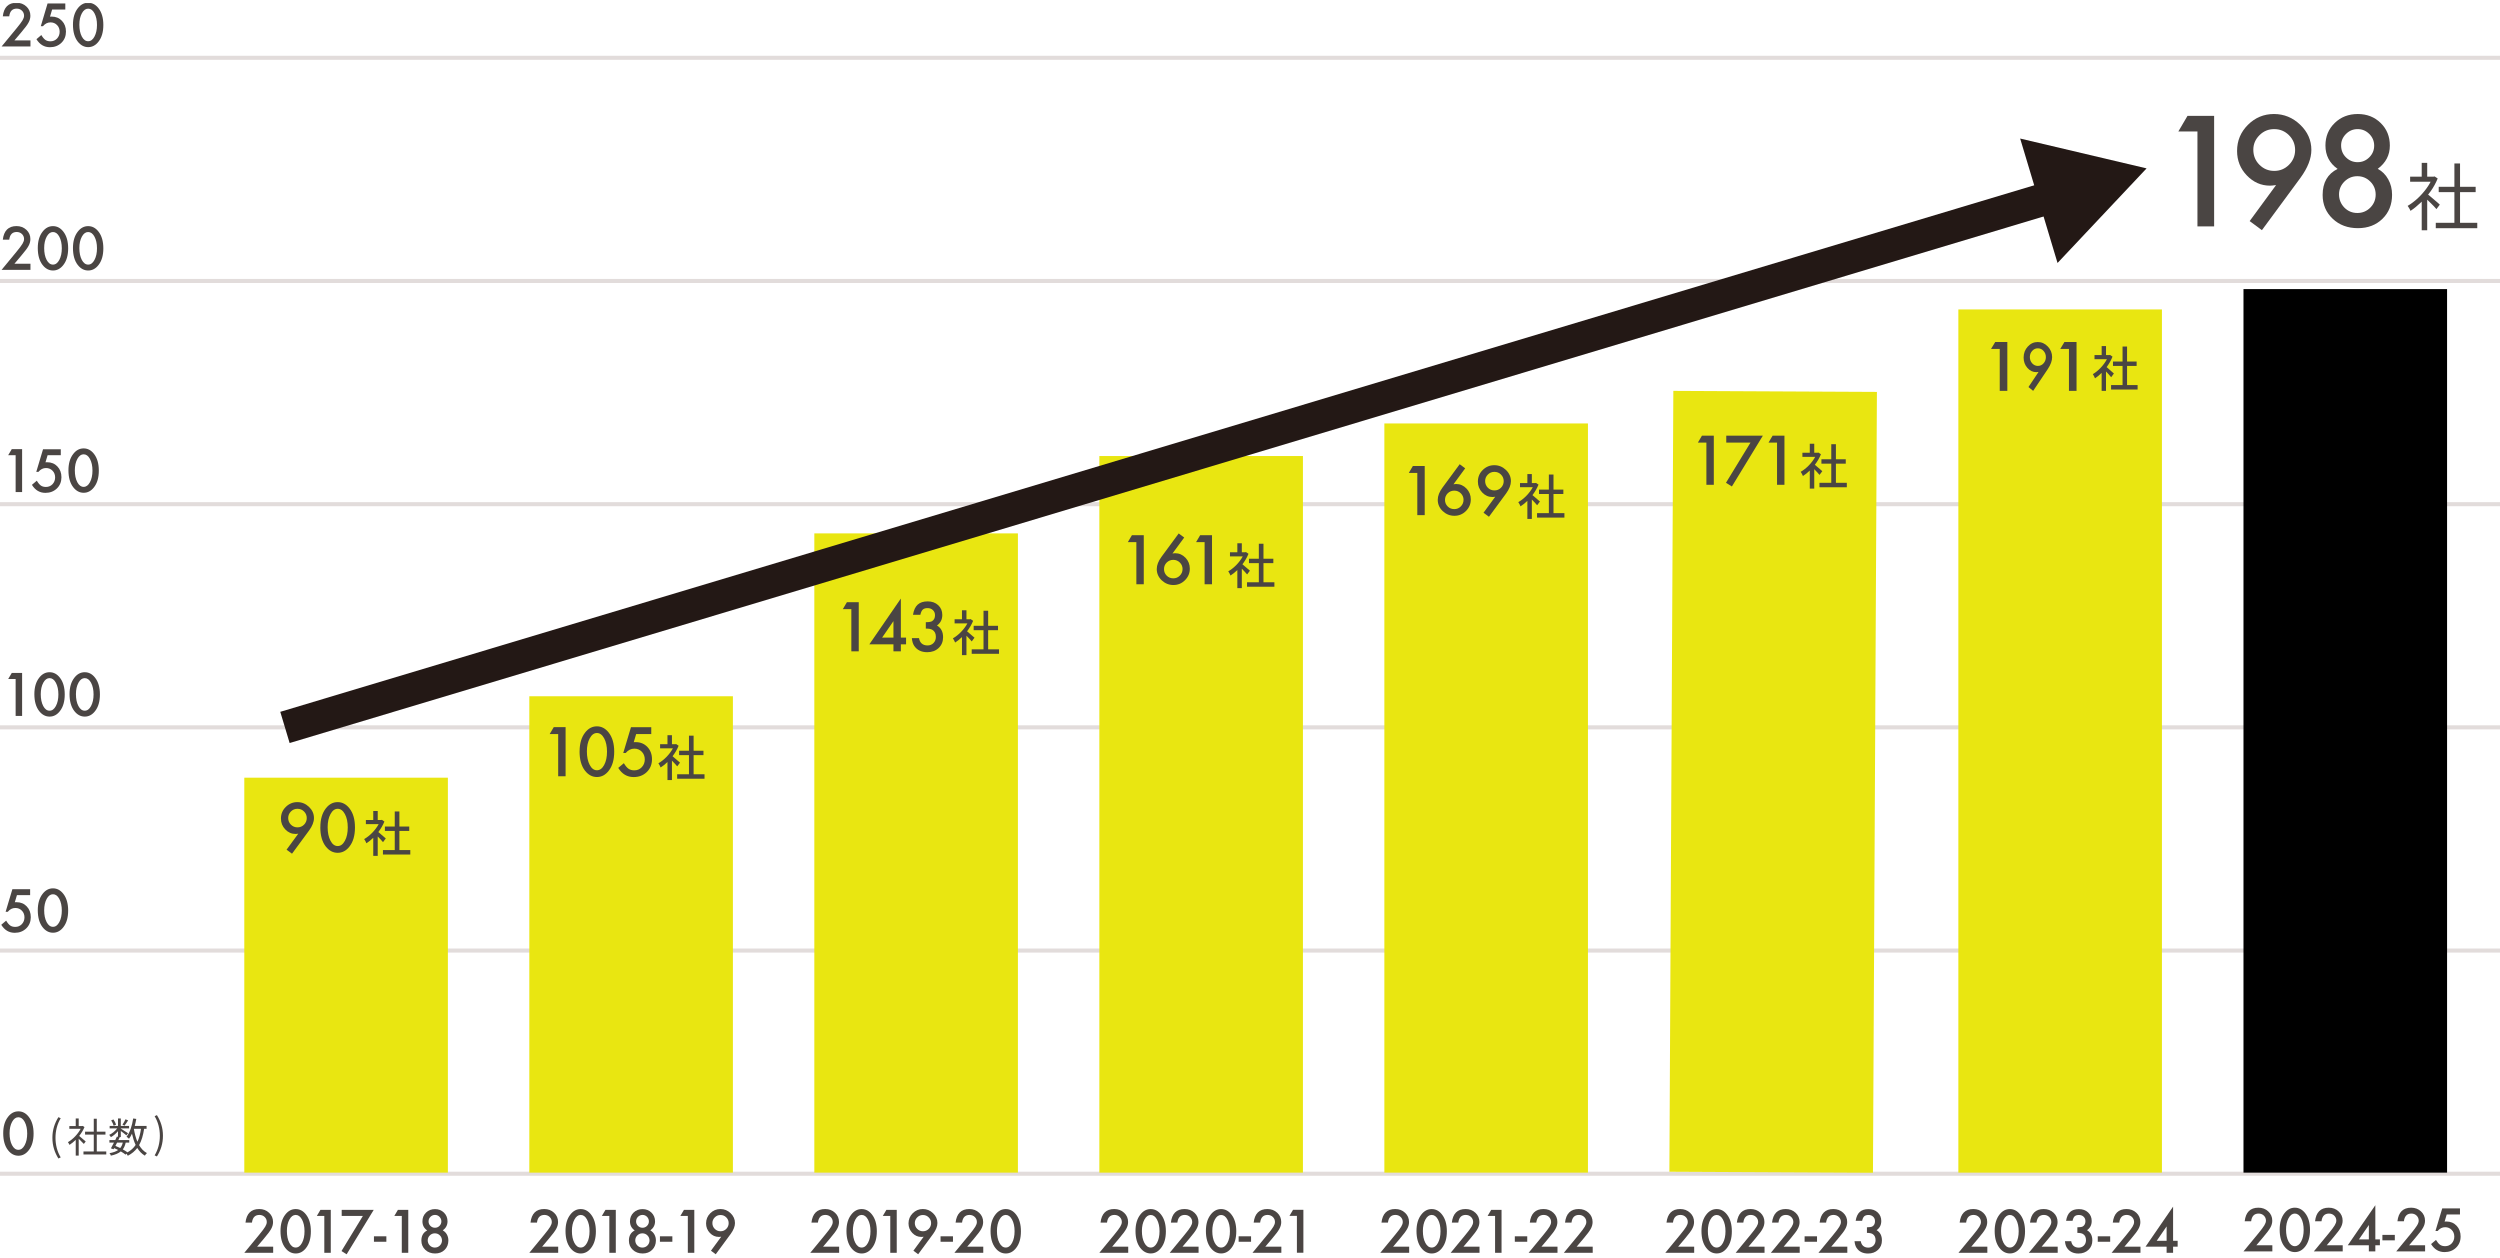<svg width="614" height="309" viewBox="0 0 614 309" fill="none" xmlns="http://www.w3.org/2000/svg">
<g clip-path="url(#clip0_4941_1136)">
<path d="M614 123.327H0V124.327H614V123.327Z" fill="#E2DCDB"/>
<path d="M614 68.507H0V69.507H614V68.507Z" fill="#E2DCDB"/>
<path d="M614 13.696H0V14.696H614V13.696Z" fill="#E2DCDB"/>
<path d="M614 178.137H0V179.137H614V178.137Z" fill="#E2DCDB"/>
<path d="M614 232.957H0V233.957H614V232.957Z" fill="#E2DCDB"/>
<path d="M614 287.767H0V288.767H614V287.767Z" fill="#E2DCDB"/>
<path d="M3.55 9.917H7.48V11.417H0.39L4.05 6.977C4.41 6.537 4.71 6.147 4.96 5.827C5.2 5.507 5.39 5.237 5.52 5.017C5.78 4.587 5.91 4.207 5.91 3.857C5.91 3.367 5.74 2.957 5.39 2.617C5.04 2.287 4.62 2.117 4.1 2.117C3.03 2.117 2.42 2.747 2.27 4.007H0.69C0.94 1.787 2.06 0.677 4.06 0.677C5.02 0.677 5.83 0.987 6.48 1.597C7.14 2.207 7.46 2.967 7.46 3.867C7.46 4.437 7.31 5.007 7 5.557C6.85 5.847 6.62 6.187 6.32 6.577C6.02 6.967 5.64 7.437 5.19 7.977L3.55 9.917Z" fill="#4A4543"/>
<path d="M16.05 2.346H12.8L12.28 4.096C12.36 4.096 12.43 4.076 12.5 4.076C12.57 4.076 12.64 4.076 12.69 4.076C13.72 4.076 14.56 4.426 15.21 5.116C15.87 5.806 16.2 6.686 16.2 7.766C16.2 8.846 15.83 9.796 15.08 10.516C14.33 11.236 13.39 11.596 12.26 11.596C10.86 11.596 9.76 10.936 8.95 9.626L10.15 8.606C10.48 9.176 10.82 9.566 11.15 9.806C11.49 10.036 11.9 10.146 12.39 10.146C13.03 10.146 13.56 9.926 14 9.476C14.43 9.016 14.65 8.456 14.65 7.806C14.65 7.156 14.44 6.576 14.01 6.156C13.58 5.716 13.05 5.496 12.4 5.496C11.69 5.496 11.07 5.806 10.55 6.436H10.02L11.68 0.856H16.04V2.346H16.05Z" fill="#4A4543"/>
<path d="M17.92 6.067C17.92 4.387 18.31 3.047 19.1 2.037C19.8 1.127 20.65 0.677 21.65 0.677C22.65 0.677 23.5 1.127 24.2 2.037C24.98 3.037 25.38 4.407 25.38 6.127C25.38 7.847 24.99 9.207 24.2 10.217C23.5 11.127 22.65 11.577 21.66 11.577C20.67 11.577 19.81 11.127 19.1 10.217C18.32 9.217 17.92 7.827 17.92 6.057V6.067ZM19.49 6.067C19.49 7.237 19.69 8.207 20.1 8.987C20.51 9.747 21.02 10.127 21.65 10.127C22.28 10.127 22.79 9.747 23.2 8.987C23.61 8.227 23.82 7.277 23.82 6.127C23.82 4.977 23.61 4.017 23.2 3.257C22.79 2.497 22.27 2.127 21.65 2.127C21.03 2.127 20.52 2.507 20.11 3.257C19.7 4.007 19.49 4.947 19.49 6.077V6.067Z" fill="#4A4543"/>
<path d="M3.55 64.776H7.48V66.276H0.39L4.05 61.836C4.41 61.396 4.71 61.006 4.96 60.686C5.2 60.366 5.39 60.096 5.52 59.876C5.78 59.446 5.91 59.066 5.91 58.716C5.91 58.226 5.74 57.816 5.39 57.476C5.04 57.146 4.62 56.976 4.1 56.976C3.03 56.976 2.42 57.606 2.27 58.866H0.69C0.95 56.646 2.07 55.526 4.06 55.526C5.02 55.526 5.83 55.836 6.48 56.446C7.14 57.056 7.46 57.816 7.46 58.716C7.46 59.286 7.31 59.856 7 60.406C6.85 60.696 6.62 61.036 6.32 61.426C6.02 61.816 5.64 62.286 5.19 62.826L3.55 64.766V64.776Z" fill="#4A4543"/>
<path d="M9.28 60.926C9.28 59.246 9.67 57.906 10.46 56.896C11.16 55.986 12.01 55.536 13.01 55.536C14.01 55.536 14.86 55.986 15.56 56.896C16.34 57.896 16.74 59.266 16.74 60.986C16.74 62.706 16.35 64.066 15.56 65.076C14.86 65.986 14.01 66.436 13.02 66.436C12.03 66.436 11.17 65.986 10.46 65.076C9.68 64.076 9.28 62.686 9.28 60.916V60.926ZM10.85 60.926C10.85 62.096 11.05 63.066 11.46 63.846C11.87 64.606 12.38 64.986 13.01 64.986C13.64 64.986 14.15 64.606 14.56 63.846C14.97 63.086 15.18 62.136 15.18 60.986C15.18 59.836 14.97 58.876 14.56 58.116C14.15 57.356 13.63 56.986 13.01 56.986C12.39 56.986 11.88 57.366 11.47 58.116C11.06 58.866 10.85 59.806 10.85 60.936V60.926Z" fill="#4A4543"/>
<path d="M17.92 60.926C17.92 59.246 18.31 57.906 19.1 56.896C19.8 55.986 20.65 55.536 21.65 55.536C22.65 55.536 23.5 55.986 24.2 56.896C24.98 57.896 25.38 59.266 25.38 60.986C25.38 62.706 24.99 64.066 24.2 65.076C23.5 65.986 22.65 66.436 21.66 66.436C20.67 66.436 19.81 65.986 19.1 65.076C18.32 64.076 17.92 62.686 17.92 60.916V60.926ZM19.49 60.926C19.49 62.096 19.69 63.066 20.1 63.846C20.51 64.606 21.02 64.986 21.65 64.986C22.28 64.986 22.79 64.606 23.2 63.846C23.61 63.086 23.82 62.136 23.82 60.986C23.82 59.836 23.61 58.876 23.2 58.116C22.79 57.356 22.27 56.986 21.65 56.986C21.03 56.986 20.52 57.366 20.11 58.116C19.7 58.866 19.49 59.806 19.49 60.936V60.926Z" fill="#4A4543"/>
<path d="M3.84 111.796H2.01L2.89 110.306H5.43V120.856H3.84V111.796Z" fill="#4A4543"/>
<path d="M14.94 111.797H11.69L11.17 113.547C11.25 113.547 11.32 113.527 11.39 113.527C11.46 113.527 11.53 113.527 11.58 113.527C12.61 113.527 13.45 113.877 14.1 114.567C14.76 115.257 15.09 116.137 15.09 117.217C15.09 118.297 14.72 119.247 13.97 119.967C13.22 120.687 12.28 121.047 11.15 121.047C9.75 121.047 8.65 120.387 7.84 119.077L9.04 118.057C9.37 118.627 9.71 119.017 10.04 119.257C10.38 119.487 10.79 119.597 11.28 119.597C11.92 119.597 12.45 119.377 12.89 118.927C13.32 118.467 13.54 117.907 13.54 117.257C13.54 116.607 13.33 116.027 12.9 115.607C12.47 115.167 11.94 114.947 11.29 114.947C10.58 114.947 9.96 115.257 9.44 115.887H8.91L10.57 110.337H14.93V111.827L14.94 111.797Z" fill="#4A4543"/>
<path d="M16.81 115.517C16.81 113.837 17.2 112.497 17.99 111.487C18.69 110.577 19.54 110.127 20.54 110.127C21.54 110.127 22.39 110.577 23.09 111.487C23.87 112.487 24.27 113.857 24.27 115.577C24.27 117.297 23.88 118.657 23.09 119.667C22.39 120.577 21.54 121.027 20.55 121.027C19.56 121.027 18.7 120.577 17.99 119.667C17.21 118.667 16.81 117.277 16.81 115.507V115.517ZM18.38 115.517C18.38 116.687 18.58 117.657 18.99 118.437C19.4 119.197 19.91 119.577 20.54 119.577C21.17 119.577 21.68 119.197 22.09 118.437C22.5 117.677 22.71 116.727 22.71 115.577C22.71 114.427 22.5 113.467 22.09 112.707C21.68 111.947 21.16 111.577 20.54 111.577C19.92 111.577 19.41 111.957 19 112.707C18.59 113.457 18.38 114.397 18.38 115.527V115.517Z" fill="#4A4543"/>
<path d="M3.84 166.766H2.01L2.89 165.276H5.43V175.826H3.84V166.766Z" fill="#4A4543"/>
<path d="M8.44 170.487C8.44 168.807 8.83 167.467 9.62 166.457C10.32 165.547 11.17 165.097 12.17 165.097C13.17 165.097 14.02 165.547 14.72 166.457C15.5 167.457 15.9 168.827 15.9 170.547C15.9 172.267 15.51 173.627 14.72 174.637C14.02 175.547 13.17 175.997 12.18 175.997C11.19 175.997 10.33 175.547 9.62 174.637C8.84 173.637 8.44 172.247 8.44 170.477V170.487ZM10.01 170.487C10.01 171.657 10.21 172.627 10.62 173.407C11.03 174.167 11.54 174.547 12.17 174.547C12.8 174.547 13.31 174.167 13.72 173.407C14.13 172.647 14.34 171.697 14.34 170.547C14.34 169.397 14.13 168.437 13.72 167.677C13.31 166.917 12.79 166.547 12.17 166.547C11.55 166.547 11.04 166.927 10.63 167.677C10.22 168.427 10.01 169.367 10.01 170.497V170.487Z" fill="#4A4543"/>
<path d="M17.08 170.487C17.08 168.807 17.47 167.467 18.26 166.457C18.96 165.547 19.81 165.097 20.81 165.097C21.81 165.097 22.66 165.547 23.36 166.457C24.14 167.457 24.54 168.827 24.54 170.547C24.54 172.267 24.15 173.627 23.36 174.637C22.66 175.547 21.81 175.997 20.82 175.997C19.83 175.997 18.97 175.547 18.26 174.637C17.48 173.637 17.08 172.247 17.08 170.477V170.487ZM18.65 170.487C18.65 171.657 18.85 172.627 19.26 173.407C19.67 174.167 20.18 174.547 20.81 174.547C21.44 174.547 21.95 174.167 22.36 173.407C22.77 172.647 22.98 171.697 22.98 170.547C22.98 169.397 22.77 168.437 22.36 167.677C21.95 166.917 21.43 166.547 20.81 166.547C20.19 166.547 19.68 166.927 19.27 167.677C18.86 168.427 18.65 169.367 18.65 170.497V170.487Z" fill="#4A4543"/>
<path d="M7.41 219.847H4.16L3.64 221.597C3.72 221.597 3.79 221.577 3.86 221.577C3.93 221.577 4 221.577 4.05 221.577C5.08 221.577 5.92 221.927 6.57 222.617C7.23 223.307 7.56 224.187 7.56 225.267C7.56 226.347 7.19 227.297 6.44 228.017C5.69 228.737 4.75 229.097 3.62 229.097C2.22 229.097 1.12 228.437 0.31 227.127L1.51 226.107C1.84 226.677 2.18 227.067 2.51 227.307C2.85 227.537 3.26 227.647 3.75 227.647C4.39 227.647 4.92 227.427 5.36 226.977C5.79 226.517 6.01 225.957 6.01 225.307C6.01 224.657 5.8 224.077 5.37 223.657C4.94 223.217 4.41 222.997 3.76 222.997C3.05 222.997 2.43 223.307 1.91 223.937H1.38L3.04 218.387H7.4V219.877L7.41 219.847Z" fill="#4A4543"/>
<path d="M9.28 223.567C9.28 221.887 9.67 220.547 10.46 219.537C11.16 218.627 12.01 218.177 13.01 218.177C14.01 218.177 14.86 218.627 15.56 219.537C16.34 220.537 16.74 221.907 16.74 223.627C16.74 225.347 16.35 226.707 15.56 227.717C14.86 228.627 14.01 229.077 13.02 229.077C12.03 229.077 11.17 228.627 10.46 227.717C9.68 226.717 9.28 225.327 9.28 223.557V223.567ZM10.85 223.567C10.85 224.737 11.05 225.707 11.46 226.487C11.87 227.247 12.38 227.627 13.01 227.627C13.64 227.627 14.15 227.247 14.56 226.487C14.97 225.727 15.18 224.777 15.18 223.627C15.18 222.477 14.97 221.517 14.56 220.757C14.15 219.997 13.63 219.627 13.01 219.627C12.39 219.627 11.88 220.007 11.47 220.757C11.06 221.507 10.85 222.447 10.85 223.577V223.567Z" fill="#4A4543"/>
<path d="M63.16 306.187H67.09V307.687H60L63.66 303.247C64.02 302.807 64.32 302.427 64.57 302.097C64.81 301.777 65 301.506 65.13 301.286C65.39 300.856 65.52 300.477 65.52 300.127C65.52 299.637 65.35 299.227 65 298.887C64.65 298.557 64.22 298.387 63.71 298.387C62.64 298.387 62.03 299.017 61.88 300.277H60.29C60.54 298.057 61.67 296.937 63.66 296.937C64.62 296.937 65.43 297.237 66.08 297.857C66.74 298.467 67.06 299.227 67.06 300.127C67.06 300.697 66.91 301.267 66.6 301.817C66.44 302.107 66.22 302.447 65.92 302.837C65.62 303.227 65.24 303.697 64.79 304.237L63.15 306.177L63.16 306.187Z" fill="#4A4543"/>
<path d="M68.89 302.337C68.89 300.657 69.28 299.317 70.07 298.307C70.77 297.397 71.62 296.947 72.62 296.947C73.62 296.947 74.47 297.397 75.17 298.307C75.95 299.307 76.35 300.677 76.35 302.407C76.35 304.137 75.96 305.487 75.17 306.497C74.47 307.407 73.62 307.857 72.63 307.857C71.64 307.857 70.78 307.407 70.07 306.497C69.29 305.497 68.89 304.107 68.89 302.337ZM70.46 302.337C70.46 303.507 70.66 304.477 71.07 305.257C71.48 306.017 71.99 306.397 72.62 306.397C73.25 306.397 73.76 306.017 74.17 305.257C74.58 304.497 74.79 303.547 74.79 302.387C74.79 301.227 74.58 300.277 74.17 299.517C73.76 298.757 73.24 298.387 72.62 298.387C72 298.387 71.49 298.767 71.08 299.517C70.67 300.267 70.46 301.207 70.46 302.337Z" fill="#4A4543"/>
<path d="M79.65 298.626H77.82L78.7 297.136H81.24V307.686H79.65V298.626Z" fill="#4A4543"/>
<path d="M89.13 298.626H83.92V297.136H91.79L85.13 308.056L83.87 307.256L89.13 298.626Z" fill="#4A4543"/>
<path d="M91.84 303.636H94.89V304.976H91.84V303.636Z" fill="#4A4543"/>
<path d="M98.68 298.626H96.85L97.73 297.136H100.27V307.686H98.68V298.626Z" fill="#4A4543"/>
<path d="M104.91 302.196C104.13 301.646 103.75 300.906 103.75 299.966C103.75 299.106 104.04 298.396 104.63 297.816C105.22 297.246 105.96 296.956 106.84 296.956C107.72 296.956 108.44 297.246 109.03 297.816C109.61 298.386 109.91 299.106 109.91 299.966C109.91 300.876 109.52 301.616 108.75 302.186C109.17 302.416 109.51 302.746 109.75 303.186C110 303.626 110.12 304.116 110.12 304.666C110.12 305.596 109.81 306.366 109.2 306.966C108.59 307.566 107.81 307.856 106.86 307.856C105.91 307.856 105.08 307.556 104.45 306.956C103.81 306.356 103.49 305.596 103.49 304.686C103.49 303.506 103.97 302.676 104.92 302.196H104.91ZM105.05 304.626C105.05 305.116 105.22 305.536 105.56 305.886C105.9 306.236 106.32 306.406 106.8 306.406C107.28 306.406 107.7 306.236 108.04 305.896C108.38 305.546 108.55 305.136 108.55 304.656C108.55 304.176 108.38 303.756 108.04 303.416C107.7 303.076 107.29 302.906 106.8 302.906C106.31 302.906 105.91 303.076 105.56 303.416C105.22 303.756 105.05 304.166 105.05 304.636V304.626ZM105.25 299.946C105.25 300.396 105.4 300.776 105.71 301.076C106.02 301.386 106.39 301.536 106.83 301.536C107.27 301.536 107.63 301.386 107.94 301.076C108.25 300.766 108.4 300.396 108.4 299.966C108.4 299.536 108.24 299.166 107.94 298.846C107.63 298.536 107.26 298.386 106.83 298.386C106.4 298.386 106.03 298.546 105.72 298.846C105.41 299.156 105.26 299.526 105.26 299.936L105.25 299.946Z" fill="#4A4543"/>
<path d="M133.16 306.187H137.09V307.687H130L133.66 303.247C134.02 302.807 134.32 302.427 134.57 302.097C134.81 301.777 135 301.506 135.13 301.286C135.39 300.856 135.52 300.477 135.52 300.127C135.52 299.637 135.35 299.227 135 298.887C134.65 298.557 134.22 298.387 133.71 298.387C132.64 298.387 132.03 299.017 131.88 300.277H130.29C130.54 298.057 131.67 296.937 133.66 296.937C134.62 296.937 135.43 297.237 136.08 297.857C136.74 298.467 137.06 299.227 137.06 300.127C137.06 300.697 136.91 301.267 136.6 301.817C136.44 302.107 136.22 302.447 135.92 302.837C135.62 303.227 135.24 303.697 134.79 304.237L133.15 306.177L133.16 306.187Z" fill="#4A4543"/>
<path d="M138.89 302.337C138.89 300.657 139.28 299.317 140.07 298.307C140.77 297.397 141.62 296.947 142.62 296.947C143.62 296.947 144.47 297.397 145.17 298.307C145.95 299.307 146.35 300.677 146.35 302.407C146.35 304.137 145.96 305.487 145.17 306.497C144.47 307.407 143.62 307.857 142.63 307.857C141.64 307.857 140.78 307.407 140.07 306.497C139.29 305.497 138.89 304.107 138.89 302.337ZM140.46 302.337C140.46 303.507 140.66 304.477 141.07 305.257C141.48 306.017 141.99 306.397 142.62 306.397C143.25 306.397 143.76 306.017 144.17 305.257C144.58 304.497 144.79 303.547 144.79 302.387C144.79 301.227 144.58 300.277 144.17 299.517C143.76 298.757 143.24 298.387 142.62 298.387C142 298.387 141.49 298.767 141.08 299.517C140.67 300.267 140.46 301.207 140.46 302.337Z" fill="#4A4543"/>
<path d="M149.65 298.626H147.82L148.7 297.136H151.24V307.686H149.65V298.626Z" fill="#4A4543"/>
<path d="M155.88 302.196C155.1 301.646 154.72 300.906 154.72 299.966C154.72 299.106 155.01 298.396 155.6 297.816C156.19 297.246 156.93 296.956 157.81 296.956C158.69 296.956 159.41 297.246 160 297.816C160.58 298.386 160.88 299.106 160.88 299.966C160.88 300.876 160.49 301.616 159.72 302.186C160.14 302.416 160.48 302.746 160.72 303.186C160.97 303.626 161.09 304.116 161.09 304.666C161.09 305.596 160.78 306.366 160.17 306.966C159.56 307.566 158.78 307.856 157.83 307.856C156.88 307.856 156.05 307.556 155.42 306.956C154.78 306.356 154.46 305.596 154.46 304.686C154.46 303.506 154.94 302.676 155.89 302.196H155.88ZM156.02 304.626C156.02 305.116 156.19 305.536 156.53 305.886C156.87 306.236 157.29 306.406 157.77 306.406C158.25 306.406 158.67 306.236 159.01 305.896C159.35 305.546 159.52 305.136 159.52 304.656C159.52 304.176 159.35 303.756 159.01 303.416C158.67 303.076 158.26 302.906 157.77 302.906C157.28 302.906 156.88 303.076 156.53 303.416C156.19 303.756 156.02 304.166 156.02 304.636V304.626ZM156.22 299.946C156.22 300.396 156.37 300.776 156.68 301.076C156.99 301.386 157.36 301.536 157.8 301.536C158.24 301.536 158.6 301.386 158.91 301.076C159.22 300.766 159.37 300.396 159.37 299.966C159.37 299.536 159.21 299.166 158.91 298.846C158.6 298.536 158.23 298.386 157.8 298.386C157.37 298.386 157 298.546 156.69 298.846C156.38 299.156 156.23 299.526 156.23 299.936L156.22 299.946Z" fill="#4A4543"/>
<path d="M162.08 303.636H165.13V304.976H162.08V303.636Z" fill="#4A4543"/>
<path d="M168.93 298.626H167.1L167.98 297.136H170.52V307.686H168.93V298.626Z" fill="#4A4543"/>
<path d="M175.78 308.047L174.61 307.177L177.13 303.737C176.99 303.757 176.88 303.767 176.78 303.777C176.68 303.777 176.61 303.786 176.55 303.786C175.7 303.786 174.96 303.457 174.34 302.807C173.72 302.157 173.41 301.377 173.41 300.467C173.41 299.497 173.75 298.667 174.44 297.977C175.13 297.287 175.96 296.937 176.93 296.937C177.9 296.937 178.73 297.277 179.44 297.967C180.15 298.647 180.51 299.447 180.51 300.377C180.51 301.197 180.16 302.086 179.47 303.036L175.79 308.036L175.78 308.047ZM174.96 300.367C174.96 300.937 175.15 301.417 175.54 301.807C175.93 302.197 176.4 302.397 176.96 302.397C177.52 302.397 177.98 302.207 178.37 301.817C178.76 301.427 178.96 300.957 178.96 300.397C178.96 299.837 178.76 299.377 178.37 298.987C177.98 298.597 177.51 298.407 176.95 298.407C176.39 298.407 175.94 298.597 175.55 298.987C175.16 299.377 174.96 299.837 174.96 300.377V300.367Z" fill="#4A4543"/>
<path d="M202.16 306.187H206.09V307.687H199L202.66 303.247C203.02 302.807 203.32 302.427 203.57 302.097C203.81 301.777 204 301.506 204.13 301.286C204.39 300.856 204.52 300.477 204.52 300.127C204.52 299.637 204.35 299.227 204 298.887C203.65 298.557 203.23 298.387 202.71 298.387C201.64 298.387 201.03 299.017 200.88 300.277H199.29C199.55 298.057 200.67 296.937 202.66 296.937C203.62 296.937 204.43 297.237 205.08 297.857C205.74 298.467 206.06 299.227 206.06 300.127C206.06 300.697 205.91 301.267 205.6 301.817C205.45 302.107 205.22 302.447 204.92 302.837C204.62 303.227 204.24 303.697 203.79 304.237L202.15 306.177L202.16 306.187Z" fill="#4A4543"/>
<path d="M207.89 302.337C207.89 300.657 208.28 299.317 209.07 298.307C209.77 297.397 210.62 296.947 211.62 296.947C212.62 296.947 213.47 297.397 214.17 298.307C214.95 299.307 215.35 300.677 215.35 302.407C215.35 304.137 214.96 305.487 214.17 306.497C213.47 307.407 212.62 307.857 211.63 307.857C210.64 307.857 209.78 307.407 209.07 306.497C208.29 305.497 207.89 304.107 207.89 302.337ZM209.46 302.337C209.46 303.507 209.66 304.477 210.07 305.257C210.48 306.017 210.99 306.397 211.62 306.397C212.25 306.397 212.76 306.017 213.17 305.257C213.58 304.497 213.79 303.547 213.79 302.387C213.79 301.227 213.58 300.277 213.17 299.517C212.76 298.757 212.24 298.387 211.62 298.387C211 298.387 210.49 298.767 210.08 299.517C209.67 300.267 209.46 301.207 209.46 302.337Z" fill="#4A4543"/>
<path d="M218.65 298.626H216.82L217.7 297.136H220.24V307.686H218.65V298.626Z" fill="#4A4543"/>
<path d="M225.5 308.047L224.33 307.177L226.85 303.737C226.71 303.757 226.6 303.767 226.5 303.777C226.4 303.777 226.33 303.786 226.27 303.786C225.42 303.786 224.68 303.457 224.06 302.807C223.44 302.157 223.13 301.377 223.13 300.467C223.13 299.497 223.47 298.667 224.16 297.977C224.85 297.287 225.68 296.937 226.65 296.937C227.62 296.937 228.45 297.277 229.16 297.967C229.87 298.647 230.23 299.447 230.23 300.377C230.23 301.197 229.88 302.086 229.19 303.036L225.51 308.036L225.5 308.047ZM224.68 300.367C224.68 300.937 224.87 301.417 225.26 301.807C225.65 302.197 226.12 302.397 226.68 302.397C227.24 302.397 227.7 302.207 228.09 301.817C228.48 301.427 228.68 300.957 228.68 300.397C228.68 299.837 228.48 299.377 228.09 298.987C227.7 298.597 227.23 298.407 226.67 298.407C226.11 298.407 225.66 298.597 225.27 298.987C224.88 299.377 224.68 299.837 224.68 300.377V300.367Z" fill="#4A4543"/>
<path d="M231 303.636H234.05V304.976H231V303.636Z" fill="#4A4543"/>
<path d="M237.56 306.187H241.49V307.687H234.4L238.06 303.247C238.42 302.807 238.72 302.427 238.97 302.097C239.21 301.777 239.4 301.506 239.53 301.286C239.79 300.856 239.92 300.477 239.92 300.127C239.92 299.637 239.75 299.227 239.4 298.887C239.05 298.557 238.63 298.387 238.11 298.387C237.04 298.387 236.43 299.017 236.28 300.277H234.69C234.95 298.057 236.07 296.937 238.06 296.937C239.02 296.937 239.83 297.237 240.48 297.857C241.14 298.467 241.46 299.227 241.46 300.127C241.46 300.697 241.31 301.267 241 301.817C240.85 302.107 240.62 302.447 240.32 302.837C240.02 303.227 239.64 303.697 239.19 304.237L237.55 306.177L237.56 306.187Z" fill="#4A4543"/>
<path d="M243.28 302.337C243.28 300.657 243.67 299.317 244.46 298.307C245.16 297.397 246.01 296.947 247.01 296.947C248.01 296.947 248.86 297.397 249.56 298.307C250.34 299.307 250.74 300.677 250.74 302.407C250.74 304.137 250.35 305.487 249.56 306.497C248.86 307.407 248.01 307.857 247.02 307.857C246.03 307.857 245.17 307.407 244.46 306.497C243.68 305.497 243.28 304.107 243.28 302.337ZM244.85 302.337C244.85 303.507 245.05 304.477 245.46 305.257C245.87 306.017 246.38 306.397 247.01 306.397C247.64 306.397 248.15 306.017 248.56 305.257C248.97 304.497 249.18 303.547 249.18 302.387C249.18 301.227 248.97 300.277 248.56 299.517C248.15 298.757 247.63 298.387 247.01 298.387C246.39 298.387 245.88 298.767 245.47 299.517C245.06 300.267 244.85 301.207 244.85 302.337Z" fill="#4A4543"/>
<path d="M342.16 306.187H346.09V307.687H339L342.66 303.247C343.02 302.807 343.32 302.427 343.57 302.097C343.81 301.777 344 301.506 344.13 301.286C344.39 300.856 344.52 300.477 344.52 300.127C344.52 299.637 344.35 299.227 344 298.887C343.65 298.557 343.23 298.387 342.71 298.387C341.64 298.387 341.03 299.017 340.88 300.277H339.29C339.54 298.057 340.67 296.937 342.66 296.937C343.62 296.937 344.43 297.237 345.08 297.857C345.74 298.467 346.06 299.227 346.06 300.127C346.06 300.697 345.91 301.267 345.6 301.817C345.44 302.107 345.22 302.447 344.92 302.837C344.62 303.227 344.24 303.697 343.79 304.237L342.15 306.177L342.16 306.187Z" fill="#4A4543"/>
<path d="M347.89 302.337C347.89 300.657 348.28 299.317 349.07 298.307C349.77 297.397 350.62 296.947 351.62 296.947C352.62 296.947 353.47 297.397 354.17 298.307C354.95 299.307 355.35 300.677 355.35 302.407C355.35 304.137 354.96 305.487 354.17 306.497C353.47 307.407 352.62 307.857 351.63 307.857C350.64 307.857 349.78 307.407 349.07 306.497C348.29 305.497 347.89 304.107 347.89 302.337ZM349.46 302.337C349.46 303.507 349.66 304.477 350.07 305.257C350.48 306.017 350.99 306.397 351.62 306.397C352.25 306.397 352.76 306.017 353.17 305.257C353.58 304.497 353.79 303.547 353.79 302.387C353.79 301.227 353.58 300.277 353.17 299.517C352.76 298.757 352.24 298.387 351.62 298.387C351 298.387 350.49 298.767 350.08 299.517C349.67 300.267 349.46 301.207 349.46 302.337Z" fill="#4A4543"/>
<path d="M359.44 306.187H363.37V307.687H356.28L359.94 303.247C360.3 302.807 360.6 302.427 360.85 302.097C361.09 301.777 361.28 301.506 361.41 301.286C361.67 300.856 361.8 300.477 361.8 300.127C361.8 299.637 361.63 299.227 361.28 298.887C360.93 298.557 360.51 298.387 359.99 298.387C358.92 298.387 358.31 299.017 358.16 300.277H356.57C356.82 298.057 357.95 296.937 359.94 296.937C360.9 296.937 361.71 297.237 362.36 297.857C363.02 298.467 363.34 299.227 363.34 300.127C363.34 300.697 363.19 301.267 362.88 301.817C362.72 302.107 362.5 302.447 362.2 302.837C361.9 303.227 361.52 303.697 361.07 304.237L359.43 306.177L359.44 306.187Z" fill="#4A4543"/>
<path d="M367.19 298.626H365.36L366.24 297.136H368.78V307.686H367.19V298.626Z" fill="#4A4543"/>
<path d="M372.04 303.636H375.09V304.976H372.04V303.636Z" fill="#4A4543"/>
<path d="M378.59 306.187H382.52V307.687H375.43L379.09 303.247C379.45 302.807 379.75 302.427 380 302.097C380.24 301.777 380.43 301.506 380.56 301.286C380.82 300.856 380.95 300.477 380.95 300.127C380.95 299.637 380.78 299.227 380.43 298.887C380.08 298.557 379.66 298.387 379.14 298.387C378.07 298.387 377.46 299.017 377.31 300.277H375.72C375.97 298.057 377.1 296.937 379.09 296.937C380.05 296.937 380.86 297.237 381.51 297.857C382.17 298.467 382.49 299.227 382.49 300.127C382.49 300.697 382.34 301.267 382.03 301.817C381.87 302.107 381.65 302.447 381.35 302.837C381.05 303.227 380.67 303.697 380.22 304.237L378.58 306.177L378.59 306.187Z" fill="#4A4543"/>
<path d="M387.24 306.187H391.17V307.687H384.08L387.74 303.247C388.1 302.807 388.4 302.427 388.65 302.097C388.89 301.777 389.08 301.506 389.21 301.286C389.47 300.856 389.6 300.477 389.6 300.127C389.6 299.637 389.43 299.227 389.08 298.887C388.73 298.557 388.31 298.387 387.79 298.387C386.72 298.387 386.11 299.017 385.96 300.277H384.37C384.62 298.057 385.75 296.937 387.74 296.937C388.7 296.937 389.51 297.237 390.16 297.857C390.82 298.467 391.14 299.227 391.14 300.127C391.14 300.697 390.99 301.267 390.68 301.817C390.52 302.107 390.3 302.447 390 302.837C389.7 303.227 389.32 303.697 388.87 304.237L387.23 306.177L387.24 306.187Z" fill="#4A4543"/>
<path d="M273.16 306.187H277.09V307.687H270L273.66 303.247C274.02 302.807 274.32 302.417 274.57 302.097C274.81 301.777 275 301.506 275.13 301.286C275.39 300.856 275.52 300.477 275.52 300.127C275.52 299.637 275.35 299.227 275 298.887C274.65 298.557 274.22 298.387 273.71 298.387C272.64 298.387 272.03 299.017 271.88 300.277H270.29C270.54 298.057 271.67 296.937 273.66 296.937C274.62 296.937 275.43 297.247 276.08 297.857C276.74 298.467 277.06 299.227 277.06 300.127C277.06 300.697 276.91 301.267 276.6 301.817C276.44 302.107 276.22 302.447 275.92 302.837C275.62 303.227 275.24 303.697 274.79 304.237L273.15 306.177L273.16 306.187Z" fill="#4A4543"/>
<path d="M278.88 302.337C278.88 300.657 279.27 299.317 280.06 298.307C280.76 297.397 281.61 296.947 282.61 296.947C283.61 296.947 284.46 297.397 285.16 298.307C285.94 299.307 286.34 300.677 286.34 302.397C286.34 304.117 285.95 305.477 285.16 306.487C284.46 307.397 283.61 307.847 282.62 307.847C281.63 307.847 280.77 307.397 280.06 306.487C279.28 305.487 278.88 304.097 278.88 302.327V302.337ZM280.45 302.337C280.45 303.507 280.65 304.477 281.06 305.257C281.47 306.017 281.98 306.397 282.61 306.397C283.24 306.397 283.75 306.017 284.16 305.257C284.57 304.497 284.78 303.547 284.78 302.397C284.78 301.247 284.57 300.287 284.16 299.527C283.75 298.767 283.23 298.397 282.61 298.397C281.99 298.397 281.48 298.777 281.07 299.527C280.66 300.277 280.45 301.217 280.45 302.347V302.337Z" fill="#4A4543"/>
<path d="M290.44 306.187H294.37V307.687H287.28L290.94 303.247C291.3 302.807 291.6 302.417 291.85 302.097C292.09 301.777 292.28 301.506 292.41 301.286C292.67 300.856 292.8 300.477 292.8 300.127C292.8 299.637 292.63 299.227 292.28 298.887C291.93 298.557 291.5 298.387 290.99 298.387C289.92 298.387 289.31 299.017 289.16 300.277H287.57C287.82 298.057 288.95 296.937 290.94 296.937C291.9 296.937 292.71 297.247 293.36 297.857C294.02 298.467 294.34 299.227 294.34 300.127C294.34 300.697 294.19 301.267 293.88 301.817C293.72 302.107 293.5 302.447 293.2 302.837C292.9 303.227 292.52 303.697 292.07 304.237L290.43 306.177L290.44 306.187Z" fill="#4A4543"/>
<path d="M296.17 302.337C296.17 300.657 296.56 299.317 297.35 298.307C298.05 297.397 298.9 296.947 299.9 296.947C300.9 296.947 301.75 297.397 302.45 298.307C303.23 299.307 303.63 300.677 303.63 302.397C303.63 304.117 303.24 305.477 302.45 306.487C301.75 307.397 300.9 307.847 299.91 307.847C298.92 307.847 298.06 307.397 297.35 306.487C296.57 305.487 296.17 304.097 296.17 302.327V302.337ZM297.74 302.337C297.74 303.507 297.94 304.477 298.35 305.257C298.76 306.017 299.27 306.397 299.9 306.397C300.53 306.397 301.04 306.017 301.45 305.257C301.86 304.497 302.07 303.547 302.07 302.397C302.07 301.247 301.86 300.287 301.45 299.527C301.04 298.767 300.52 298.397 299.9 298.397C299.28 298.397 298.77 298.777 298.36 299.527C297.95 300.277 297.74 301.217 297.74 302.347V302.337Z" fill="#4A4543"/>
<path d="M304.21 303.636H307.26V304.976H304.21V303.636Z" fill="#4A4543"/>
<path d="M310.77 306.187H314.7V307.687H307.61L311.27 303.247C311.63 302.807 311.93 302.417 312.18 302.097C312.42 301.777 312.61 301.506 312.74 301.286C313 300.856 313.13 300.477 313.13 300.127C313.13 299.637 312.96 299.227 312.61 298.887C312.26 298.557 311.83 298.387 311.32 298.387C310.25 298.387 309.64 299.017 309.49 300.277H307.9C308.15 298.057 309.28 296.937 311.27 296.937C312.23 296.937 313.04 297.247 313.69 297.857C314.35 298.467 314.67 299.227 314.67 300.127C314.67 300.697 314.52 301.267 314.21 301.817C314.05 302.107 313.83 302.447 313.53 302.837C313.23 303.227 312.85 303.697 312.4 304.237L310.76 306.177L310.77 306.187Z" fill="#4A4543"/>
<path d="M318.52 298.617H316.69L317.57 297.127H320.11V307.677H318.52V298.617Z" fill="#4A4543"/>
<path d="M412.16 306.187H416.09V307.687H409L412.66 303.247C413.02 302.807 413.32 302.417 413.57 302.097C413.81 301.777 414 301.506 414.13 301.286C414.39 300.856 414.52 300.477 414.52 300.127C414.52 299.637 414.35 299.227 414 298.887C413.65 298.557 413.23 298.387 412.71 298.387C411.64 298.387 411.03 299.017 410.88 300.277H409.29C409.55 298.057 410.67 296.937 412.66 296.937C413.62 296.937 414.43 297.247 415.08 297.857C415.74 298.467 416.06 299.227 416.06 300.127C416.06 300.697 415.91 301.267 415.6 301.817C415.45 302.107 415.22 302.447 414.92 302.837C414.62 303.227 414.24 303.697 413.79 304.237L412.15 306.177L412.16 306.187Z" fill="#4A4543"/>
<path d="M417.88 302.337C417.88 300.657 418.27 299.317 419.06 298.307C419.76 297.397 420.61 296.947 421.61 296.947C422.61 296.947 423.46 297.397 424.16 298.307C424.94 299.307 425.34 300.677 425.34 302.397C425.34 304.117 424.95 305.477 424.16 306.487C423.46 307.397 422.61 307.847 421.62 307.847C420.63 307.847 419.77 307.397 419.06 306.487C418.28 305.487 417.88 304.097 417.88 302.327V302.337ZM419.45 302.337C419.45 303.507 419.65 304.477 420.06 305.257C420.47 306.017 420.98 306.397 421.61 306.397C422.24 306.397 422.75 306.017 423.16 305.257C423.57 304.497 423.78 303.547 423.78 302.397C423.78 301.247 423.57 300.287 423.16 299.527C422.75 298.767 422.23 298.397 421.61 298.397C420.99 298.397 420.48 298.777 420.07 299.527C419.66 300.277 419.45 301.217 419.45 302.347V302.337Z" fill="#4A4543"/>
<path d="M429.44 306.187H433.37V307.687H426.28L429.94 303.247C430.3 302.807 430.6 302.417 430.85 302.097C431.09 301.777 431.28 301.506 431.41 301.286C431.67 300.856 431.8 300.477 431.8 300.127C431.8 299.637 431.63 299.227 431.28 298.887C430.93 298.557 430.51 298.387 429.99 298.387C428.92 298.387 428.31 299.017 428.16 300.277H426.57C426.83 298.057 427.95 296.937 429.94 296.937C430.9 296.937 431.71 297.247 432.36 297.857C433.02 298.467 433.34 299.227 433.34 300.127C433.34 300.697 433.19 301.267 432.88 301.817C432.73 302.107 432.5 302.447 432.2 302.837C431.9 303.227 431.52 303.697 431.07 304.237L429.43 306.177L429.44 306.187Z" fill="#4A4543"/>
<path d="M438.08 306.187H442.01V307.687H434.92L438.58 303.247C438.94 302.807 439.24 302.417 439.49 302.097C439.73 301.777 439.92 301.506 440.05 301.286C440.31 300.856 440.44 300.477 440.44 300.127C440.44 299.637 440.27 299.227 439.92 298.887C439.57 298.557 439.15 298.387 438.63 298.387C437.56 298.387 436.95 299.017 436.8 300.277H435.21C435.47 298.057 436.59 296.937 438.58 296.937C439.54 296.937 440.35 297.247 441 297.857C441.66 298.467 441.98 299.227 441.98 300.127C441.98 300.697 441.83 301.267 441.52 301.817C441.37 302.107 441.14 302.447 440.84 302.837C440.54 303.227 440.16 303.697 439.71 304.237L438.07 306.177L438.08 306.187Z" fill="#4A4543"/>
<path d="M443.21 303.636H446.26V304.976H443.21V303.636Z" fill="#4A4543"/>
<path d="M449.77 306.187H453.7V307.687H446.61L450.27 303.247C450.63 302.807 450.93 302.417 451.18 302.097C451.42 301.777 451.61 301.506 451.74 301.286C452 300.856 452.13 300.477 452.13 300.127C452.13 299.637 451.96 299.227 451.61 298.887C451.26 298.557 450.84 298.387 450.32 298.387C449.25 298.387 448.64 299.017 448.49 300.277H446.9C447.16 298.057 448.28 296.937 450.27 296.937C451.23 296.937 452.04 297.247 452.69 297.857C453.35 298.467 453.67 299.227 453.67 300.127C453.67 300.697 453.52 301.267 453.21 301.817C453.06 302.107 452.83 302.447 452.53 302.837C452.23 303.227 451.85 303.697 451.4 304.237L449.76 306.177L449.77 306.187Z" fill="#4A4543"/>
<path d="M458.52 302.786V301.426C459.19 301.426 459.65 301.346 459.88 301.196C460.3 300.936 460.5 300.506 460.5 299.926C460.5 299.476 460.35 299.106 460.05 298.826C459.75 298.536 459.37 298.396 458.89 298.396C458.45 298.396 458.11 298.506 457.86 298.716C457.63 298.936 457.45 299.306 457.34 299.826H455.75C455.91 298.836 456.25 298.106 456.76 297.646C457.27 297.186 457.98 296.956 458.9 296.956C459.82 296.956 460.58 297.226 461.16 297.776C461.74 298.316 462.04 299.016 462.04 299.876C462.04 300.846 461.66 301.596 460.89 302.136C461.77 302.646 462.2 303.486 462.2 304.646C462.2 305.596 461.88 306.366 461.24 306.966C460.6 307.566 459.78 307.866 458.79 307.866C457.52 307.866 456.58 307.396 455.96 306.466C455.71 306.076 455.54 305.536 455.47 304.836H457.01C457.09 305.346 457.29 305.736 457.61 306.006C457.93 306.276 458.34 306.416 458.85 306.416C459.36 306.416 459.79 306.246 460.13 305.906C460.47 305.556 460.64 305.116 460.64 304.576C460.64 303.866 460.39 303.356 459.88 303.056C459.58 302.886 459.13 302.796 458.51 302.796L458.52 302.786Z" fill="#4A4543"/>
<path d="M484.16 306.187H488.09V307.687H481L484.66 303.247C485.02 302.807 485.32 302.417 485.57 302.097C485.81 301.777 486 301.507 486.13 301.287C486.39 300.857 486.52 300.477 486.52 300.127C486.52 299.637 486.35 299.227 486 298.887C485.65 298.557 485.22 298.387 484.71 298.387C483.64 298.387 483.03 299.017 482.88 300.277H481.29C481.54 298.057 482.67 296.937 484.66 296.937C485.62 296.937 486.43 297.247 487.08 297.857C487.74 298.467 488.06 299.227 488.06 300.127C488.06 300.697 487.91 301.267 487.6 301.817C487.44 302.107 487.22 302.447 486.92 302.837C486.62 303.227 486.24 303.697 485.79 304.237L484.15 306.177L484.16 306.187Z" fill="#4A4543"/>
<path d="M489.89 302.336C489.89 300.656 490.28 299.316 491.07 298.306C491.77 297.396 492.62 296.946 493.62 296.946C494.62 296.946 495.47 297.396 496.17 298.306C496.95 299.306 497.35 300.676 497.35 302.396C497.35 304.116 496.96 305.476 496.17 306.486C495.47 307.396 494.62 307.846 493.63 307.846C492.64 307.846 491.78 307.396 491.07 306.486C490.29 305.486 489.89 304.096 489.89 302.326V302.336ZM491.46 302.336C491.46 303.506 491.66 304.476 492.07 305.256C492.48 306.016 492.99 306.396 493.62 306.396C494.25 306.396 494.76 306.016 495.17 305.256C495.58 304.496 495.79 303.546 495.79 302.396C495.79 301.246 495.58 300.286 495.17 299.526C494.76 298.766 494.24 298.396 493.62 298.396C493 298.396 492.49 298.776 492.08 299.526C491.67 300.276 491.46 301.216 491.46 302.346V302.336Z" fill="#4A4543"/>
<path d="M501.44 306.187H505.37V307.687H498.28L501.94 303.247C502.3 302.807 502.6 302.417 502.85 302.097C503.09 301.777 503.28 301.507 503.41 301.287C503.67 300.857 503.8 300.477 503.8 300.127C503.8 299.637 503.63 299.227 503.28 298.887C502.93 298.557 502.5 298.387 501.99 298.387C500.92 298.387 500.31 299.017 500.16 300.277H498.57C498.82 298.057 499.95 296.937 501.94 296.937C502.9 296.937 503.71 297.247 504.36 297.857C505.02 298.467 505.34 299.227 505.34 300.127C505.34 300.697 505.19 301.267 504.88 301.817C504.72 302.107 504.5 302.447 504.2 302.837C503.9 303.227 503.52 303.697 503.07 304.237L501.43 306.177L501.44 306.187Z" fill="#4A4543"/>
<path d="M510.2 302.787V301.427C510.87 301.427 511.33 301.347 511.56 301.197C511.97 300.937 512.18 300.507 512.18 299.927C512.18 299.477 512.03 299.107 511.73 298.827C511.43 298.537 511.05 298.397 510.57 298.397C510.13 298.397 509.79 298.507 509.54 298.717C509.31 298.937 509.13 299.307 509.02 299.827H507.43C507.59 298.837 507.93 298.107 508.44 297.647C508.95 297.187 509.66 296.957 510.58 296.957C511.5 296.957 512.26 297.227 512.84 297.777C513.42 298.317 513.72 299.017 513.72 299.877C513.72 300.847 513.34 301.597 512.57 302.137C513.45 302.647 513.88 303.487 513.88 304.647C513.88 305.597 513.56 306.367 512.92 306.967C512.28 307.567 511.46 307.867 510.47 307.867C509.2 307.867 508.26 307.397 507.64 306.467C507.38 306.077 507.22 305.537 507.15 304.837H508.69C508.77 305.347 508.97 305.737 509.29 306.007C509.61 306.277 510.02 306.417 510.53 306.417C511.04 306.417 511.47 306.247 511.81 305.907C512.15 305.557 512.32 305.117 512.32 304.577C512.32 303.867 512.07 303.357 511.56 303.057C511.26 302.887 510.81 302.797 510.19 302.797L510.2 302.787Z" fill="#4A4543"/>
<path d="M515.21 303.637H518.26V304.977H515.21V303.637Z" fill="#4A4543"/>
<path d="M521.77 306.187H525.7V307.687H518.61L522.27 303.247C522.63 302.807 522.93 302.417 523.18 302.097C523.42 301.777 523.61 301.507 523.74 301.287C524 300.857 524.13 300.477 524.13 300.127C524.13 299.637 523.96 299.227 523.61 298.887C523.26 298.557 522.83 298.387 522.32 298.387C521.25 298.387 520.64 299.017 520.49 300.277H518.9C519.15 298.057 520.28 296.937 522.27 296.937C523.23 296.937 524.04 297.247 524.69 297.857C525.35 298.467 525.67 299.227 525.67 300.127C525.67 300.697 525.52 301.267 525.21 301.817C525.05 302.107 524.83 302.447 524.53 302.837C524.23 303.227 523.85 303.697 523.4 304.237L521.76 306.177L521.77 306.187Z" fill="#4A4543"/>
<path d="M533.71 304.737H534.83V306.187H533.71V307.687H532.12V306.187H526.94L533.71 296.347V304.737ZM532.12 304.737V301.207L529.69 304.737H532.12Z" fill="#4A4543"/>
<path d="M604.17 298.276H600.916L600.396 300.026C600.474 300.017 600.547 300.01 600.615 300.006C600.688 300.001 600.754 299.999 600.813 299.999C601.839 299.999 602.68 300.345 603.336 301.038C603.997 301.726 604.327 302.608 604.327 303.684C604.327 304.796 603.953 305.712 603.206 306.432C602.459 307.152 601.518 307.512 600.383 307.512C598.984 307.512 597.881 306.855 597.074 305.543L598.277 304.524C598.61 305.09 598.945 305.488 599.282 305.721C599.619 305.949 600.032 306.062 600.52 306.062C601.158 306.062 601.693 305.839 602.126 305.393C602.559 304.932 602.775 304.374 602.775 303.718C602.775 303.043 602.561 302.492 602.133 302.063C601.704 301.621 601.169 301.4 600.526 301.4C599.811 301.4 599.193 301.713 598.674 302.337H598.147L599.809 296.786H604.17V298.276Z" fill="#4A4543"/>
<path d="M591.674 305.844H595.604V307.341H588.516L592.18 302.904C592.54 302.462 592.84 302.079 593.082 301.756C593.328 301.432 593.515 301.161 593.643 300.942C593.902 300.514 594.032 300.129 594.032 299.787C594.032 299.295 593.859 298.882 593.513 298.55C593.166 298.217 592.738 298.051 592.228 298.051C591.161 298.051 590.55 298.682 590.396 299.944H588.81C589.065 297.72 590.188 296.608 592.18 296.608C593.141 296.608 593.948 296.914 594.6 297.524C595.256 298.135 595.584 298.892 595.584 299.794C595.584 300.368 595.431 300.931 595.126 301.482C594.971 301.77 594.743 302.111 594.442 302.508C594.146 302.9 593.77 303.365 593.314 303.902L591.674 305.844Z" fill="#4A4543"/>
<path d="M585.118 303.287H588.167V304.627H585.118V303.287Z" fill="#4A4543"/>
<path d="M583.382 304.395H584.503V305.844H583.382V307.341H581.789V305.844H576.607L583.382 296V304.395ZM581.789 304.395V300.86L579.355 304.395H581.789Z" fill="#4A4543"/>
<path d="M571.439 305.844H575.37V307.341H568.281L571.945 302.904C572.305 302.462 572.606 302.079 572.848 301.756C573.094 301.432 573.281 301.161 573.408 300.942C573.668 300.514 573.798 300.129 573.798 299.787C573.798 299.295 573.625 298.882 573.278 298.55C572.932 298.217 572.504 298.051 571.993 298.051C570.927 298.051 570.316 298.682 570.161 299.944H568.575C568.83 297.72 569.954 296.608 571.945 296.608C572.907 296.608 573.714 296.914 574.365 297.524C575.021 298.135 575.35 298.892 575.35 299.794C575.35 300.368 575.197 300.931 574.892 301.482C574.737 301.77 574.509 302.111 574.208 302.508C573.912 302.9 573.536 303.365 573.08 303.902L571.439 305.844Z" fill="#4A4543"/>
<path d="M559.887 301.995C559.887 300.313 560.279 298.971 561.062 297.969C561.764 297.062 562.614 296.608 563.612 296.608C564.61 296.608 565.46 297.062 566.162 297.969C566.946 298.971 567.338 300.336 567.338 302.063C567.338 303.786 566.946 305.149 566.162 306.151C565.46 307.058 564.613 307.512 563.619 307.512C562.626 307.512 561.773 307.058 561.062 306.151C560.279 305.149 559.887 303.763 559.887 301.995ZM561.452 302.002C561.452 303.173 561.655 304.146 562.061 304.921C562.466 305.682 562.983 306.062 563.612 306.062C564.237 306.062 564.754 305.682 565.164 304.921C565.574 304.164 565.779 303.21 565.779 302.057C565.779 300.904 565.574 299.947 565.164 299.186C564.754 298.429 564.237 298.051 563.612 298.051C562.993 298.051 562.478 298.429 562.067 299.186C561.657 299.938 561.452 300.876 561.452 302.002Z" fill="#4A4543"/>
<path d="M554.158 305.844H558.089V307.341H551L554.664 302.904C555.024 302.462 555.325 302.079 555.566 301.756C555.812 301.432 555.999 301.161 556.127 300.942C556.387 300.514 556.517 300.129 556.517 299.787C556.517 299.295 556.343 298.882 555.997 298.55C555.651 298.217 555.222 298.051 554.712 298.051C553.646 298.051 553.035 298.682 552.88 299.944H551.294C551.549 297.72 552.673 296.608 554.664 296.608C555.626 296.608 556.432 296.914 557.084 297.524C557.74 298.135 558.068 298.892 558.068 299.794C558.068 300.368 557.916 300.931 557.61 301.482C557.455 301.77 557.228 302.111 556.927 302.508C556.631 302.9 556.255 303.365 555.799 303.902L554.158 305.844Z" fill="#4A4543"/>
<path d="M0.79 278.336C0.79 276.656 1.18 275.316 1.97 274.306C2.67 273.396 3.52 272.946 4.52 272.946C5.52 272.946 6.37 273.396 7.07 274.306C7.85 275.306 8.25 276.676 8.25 278.396C8.25 280.116 7.86 281.476 7.07 282.486C6.37 283.396 5.52 283.846 4.53 283.846C3.54 283.846 2.68 283.396 1.97 282.486C1.19 281.486 0.79 280.096 0.79 278.326V278.336ZM2.35 278.336C2.35 279.506 2.55 280.476 2.96 281.256C3.37 282.016 3.88 282.396 4.51 282.396C5.14 282.396 5.65 282.016 6.06 281.256C6.47 280.496 6.68 279.546 6.68 278.396C6.68 277.246 6.47 276.286 6.06 275.526C5.65 274.766 5.13 274.396 4.51 274.396C3.89 274.396 3.38 274.776 2.97 275.526C2.56 276.276 2.35 277.216 2.35 278.346V278.336Z" fill="#4A4543"/>
<path d="M12.87 279.447C12.87 277.487 13.42 275.867 14.34 274.377L14.91 274.637C14.04 276.067 13.63 277.747 13.63 279.447C13.63 281.147 14.04 282.837 14.91 284.257L14.34 284.527C13.42 283.027 12.87 281.417 12.87 279.447Z" fill="#4A4543"/>
<path d="M20.59 280.947C20.33 280.657 19.78 280.097 19.33 279.677V283.817H18.6V279.937C18.1 280.437 17.58 280.857 17.07 281.187C16.99 280.997 16.8 280.657 16.68 280.517C17.87 279.827 19.12 278.567 19.81 277.237H17.03V276.557H18.6V274.697H19.33V276.557H20.2L20.33 276.527L20.75 276.807C20.44 277.577 19.98 278.317 19.45 278.987C19.92 279.357 20.8 280.127 21.05 280.347L20.59 280.947ZM26.1 282.807V283.537H20.5V282.807H23.03V278.657H20.89V277.937H23.03V274.767H23.77V277.937H25.9V278.657H23.77V282.807H26.1Z" fill="#4A4543"/>
<path d="M35.4 277.227C35.15 278.847 34.77 280.167 34.16 281.237C34.66 282.097 35.29 282.777 36.09 283.197C35.92 283.337 35.68 283.627 35.58 283.827C34.81 283.377 34.2 282.737 33.71 281.937C33.12 282.717 32.37 283.357 31.39 283.857C31.33 283.727 31.2 283.507 31.07 283.337L30.84 283.577C30.53 283.327 30.13 283.057 29.67 282.787C29.09 283.267 28.3 283.597 27.23 283.827C27.18 283.627 27.03 283.357 26.89 283.217C27.81 283.057 28.51 282.807 29.02 282.437C28.7 282.277 28.37 282.117 28.04 281.977L27.88 282.257L27.24 282.027C27.46 281.647 27.73 281.137 28 280.617H26.87V279.997H28.31C28.46 279.697 28.6 279.407 28.72 279.137L28.98 279.197V277.817C28.48 278.407 27.84 278.957 27.23 279.287C27.14 279.117 26.96 278.857 26.82 278.727C27.53 278.407 28.29 277.787 28.78 277.137H26.93V276.527H28.98V274.697H29.67V276.527H31.7V277.137H29.67V277.187C30.1 277.437 31.18 278.117 31.45 278.317L31.04 278.847C30.78 278.607 30.15 278.127 29.67 277.767V279.257H29.24L29.41 279.297C29.3 279.517 29.19 279.757 29.07 279.997H31.74V280.617H30.87C30.73 281.287 30.5 281.837 30.16 282.287C30.6 282.527 31 282.787 31.31 283.017C32.16 282.547 32.82 281.947 33.31 281.197C32.93 280.387 32.64 279.457 32.41 278.437C32.2 278.907 31.95 279.327 31.68 279.687C31.57 279.547 31.25 279.297 31.08 279.177C31.92 278.127 32.44 276.457 32.71 274.697L33.47 274.807C33.37 275.397 33.24 275.977 33.1 276.527H36V277.227H35.4ZM27.92 276.477C27.83 276.127 27.57 275.577 27.3 275.167L27.86 274.937C28.14 275.337 28.41 275.867 28.51 276.217L27.92 276.477ZM28.76 280.617C28.62 280.897 28.47 281.167 28.34 281.427C28.74 281.587 29.14 281.767 29.53 281.957C29.83 281.597 30.03 281.157 30.16 280.617H28.76ZM31.47 275.167C31.18 275.627 30.84 276.127 30.58 276.457L30.08 276.217C30.32 275.867 30.66 275.287 30.82 274.897L31.47 275.167ZM32.88 277.257C33.07 278.407 33.35 279.487 33.75 280.417C34.18 279.527 34.45 278.467 34.63 277.227H32.89V277.257H32.88Z" fill="#4A4543"/>
<path d="M37.98 283.757C38.84 282.337 39.26 280.647 39.26 278.947C39.26 277.247 38.84 275.567 37.98 274.137L38.54 273.877C39.47 275.367 40.02 276.987 40.02 278.947C40.02 280.907 39.47 282.527 38.54 284.027L37.98 283.757Z" fill="#4A4543"/>
<path d="M110 191H60V288H110V191Z" fill="#E9E611"/>
<path d="M180 171H130V288H180V171Z" fill="#E9E611"/>
<path d="M250 131H200V288H250V131Z" fill="#E9E611"/>
<path d="M320 112H270V288H320V112Z" fill="#E9E611"/>
<path d="M390 104H340V288H390V104Z" fill="#E9E611"/>
<path d="M460.97 96.253L410.971 96L410 287.778L459.999 288.031L460.97 96.253Z" fill="#E9E611"/>
<path d="M530.97 76H480.97V288H530.97V76Z" fill="#E9E611"/>
<path d="M601 71H551V288H601V71Z" fill="black"/>
<path d="M71.72 209.67L70.38 208.68L73.26 204.75C73.1 204.77 72.97 204.79 72.86 204.8C72.75 204.81 72.66 204.82 72.59 204.82C71.62 204.82 70.77 204.45 70.06 203.7C69.35 202.96 69 202.07 69 201.03C69 199.92 69.39 198.97 70.18 198.19C70.97 197.41 71.92 197 73.02 197C74.12 197 75.07 197.39 75.89 198.17C76.7 198.95 77.11 199.86 77.11 200.92C77.11 201.86 76.71 202.87 75.92 203.96L71.71 209.68L71.72 209.67ZM70.78 200.89C70.78 201.54 71 202.09 71.44 202.53C71.88 202.97 72.43 203.2 73.06 203.2C73.69 203.2 74.23 202.98 74.67 202.54C75.11 202.1 75.34 201.55 75.34 200.92C75.34 200.29 75.12 199.75 74.67 199.3C74.22 198.85 73.69 198.64 73.05 198.64C72.41 198.64 71.89 198.86 71.45 199.3C71.01 199.74 70.78 200.28 70.78 200.89Z" fill="#4A4543"/>
<path d="M78.68 203.15C78.68 201.23 79.13 199.69 80.02 198.55C80.82 197.51 81.79 197 82.93 197C84.07 197 85.04 197.52 85.84 198.55C86.74 199.7 87.18 201.26 87.18 203.23C87.18 205.2 86.73 206.76 85.84 207.9C85.04 208.94 84.07 209.45 82.93 209.45C81.79 209.45 80.82 208.93 80.01 207.9C79.11 206.75 78.67 205.17 78.67 203.15H78.68ZM80.47 203.15C80.47 204.49 80.7 205.6 81.17 206.49C81.63 207.36 82.22 207.79 82.94 207.79C83.66 207.79 84.24 207.36 84.71 206.49C85.18 205.63 85.41 204.53 85.41 203.22C85.41 201.91 85.18 200.81 84.71 199.94C84.24 199.08 83.65 198.64 82.94 198.64C82.23 198.64 81.64 199.07 81.17 199.94C80.7 200.8 80.47 201.87 80.47 203.16V203.15Z" fill="#4A4543"/>
<path d="M94.08 206.85C93.8 206.5 93.26 205.93 92.77 205.43V210.2H91.67V205.77C91.13 206.3 90.55 206.75 89.99 207.11C89.88 206.82 89.61 206.29 89.44 206.08C90.81 205.3 92.19 203.91 93 202.41H89.86V201.39H91.67V199.18H92.77V201.39H93.6L93.79 201.35L94.41 201.77C94.05 202.68 93.52 203.56 92.92 204.35C93.48 204.81 94.48 205.67 94.75 205.92L94.07 206.83L94.08 206.85ZM100.77 208.77V209.87H94.05V208.77H96.95V204.07H94.53V202.99H96.95V199.3H98.09V202.99H100.51V204.07H98.09V208.77H100.76H100.77Z" fill="#4A4543"/>
<path d="M137.09 180.287H135L136 178.587H138.91V190.647H137.09V180.287Z" fill="#4A4543"/>
<path d="M142.35 184.537C142.35 182.617 142.8 181.077 143.69 179.937C144.49 178.897 145.46 178.387 146.6 178.387C147.74 178.387 148.71 178.907 149.51 179.937C150.4 181.087 150.85 182.647 150.85 184.617C150.85 186.587 150.4 188.147 149.51 189.287C148.71 190.327 147.74 190.837 146.6 190.837C145.46 190.837 144.49 190.317 143.68 189.287C142.78 188.137 142.34 186.557 142.34 184.537H142.35ZM144.14 184.537C144.14 185.877 144.37 186.987 144.84 187.877C145.3 188.747 145.89 189.177 146.61 189.177C147.33 189.177 147.91 188.747 148.38 187.877C148.85 187.017 149.08 185.917 149.08 184.607C149.08 183.297 148.85 182.197 148.38 181.327C147.91 180.467 147.32 180.027 146.61 180.027C145.9 180.027 145.31 180.457 144.84 181.327C144.37 182.187 144.14 183.257 144.14 184.547V184.537Z" fill="#4A4543"/>
<path d="M159.96 180.287H156.24L155.65 182.287C155.74 182.277 155.82 182.267 155.9 182.267C155.98 182.267 156.05 182.267 156.12 182.267C157.29 182.267 158.25 182.667 159 183.457C159.75 184.247 160.13 185.247 160.13 186.477C160.13 187.707 159.7 188.797 158.85 189.617C157.99 190.437 156.92 190.847 155.62 190.847C154.02 190.847 152.76 190.097 151.84 188.597L153.22 187.437C153.6 188.087 153.98 188.537 154.37 188.807C154.75 189.067 155.23 189.197 155.78 189.197C156.51 189.197 157.12 188.947 157.62 188.427C158.11 187.897 158.36 187.267 158.36 186.517C158.36 185.767 158.11 185.117 157.63 184.627C157.14 184.127 156.53 183.867 155.79 183.867C154.97 183.867 154.27 184.227 153.67 184.937H153.07L154.97 178.597H159.95V180.297L159.96 180.287Z" fill="#4A4543"/>
<path d="M166.34 188.236C166.06 187.886 165.52 187.316 165.03 186.816V191.586H163.93V187.156C163.39 187.686 162.81 188.136 162.25 188.496C162.14 188.206 161.87 187.676 161.7 187.466C163.07 186.686 164.45 185.296 165.26 183.796H162.12V182.776H163.93V180.566H165.03V182.776H165.86L166.05 182.736L166.67 183.156C166.31 184.066 165.78 184.946 165.18 185.736C165.74 186.196 166.74 187.056 167.01 187.306L166.33 188.216L166.34 188.236ZM173.03 190.156V191.256H166.31V190.156H169.21V185.456H166.79V184.376H169.21V180.686H170.35V184.376H172.77V185.456H170.35V190.156H173.02H173.03Z" fill="#4A4543"/>
<path d="M209.09 149.6H207L208 147.9H210.91V159.96H209.09V149.6Z" fill="#4A4543"/>
<path d="M221.25 156.59H222.53V158.25H221.25V159.96H219.43V158.25H213.51L221.25 147V156.59ZM219.43 156.59V152.55L216.65 156.59H219.43Z" fill="#4A4543"/>
<path d="M227.38 154.36V152.81C228.15 152.81 228.67 152.72 228.93 152.55C229.4 152.25 229.64 151.76 229.64 151.1C229.64 150.58 229.47 150.17 229.12 149.84C228.78 149.51 228.34 149.35 227.8 149.35C227.3 149.35 226.9 149.47 226.63 149.72C226.36 149.97 226.17 150.39 226.04 150.99H224.23C224.42 149.85 224.8 149.02 225.39 148.49C225.98 147.96 226.79 147.7 227.84 147.7C228.89 147.7 229.76 148.01 230.43 148.64C231.1 149.26 231.43 150.06 231.43 151.04C231.43 152.14 230.99 153 230.12 153.62C231.12 154.21 231.62 155.16 231.62 156.49C231.62 157.57 231.26 158.46 230.53 159.15C229.8 159.84 228.87 160.18 227.73 160.18C226.28 160.18 225.2 159.65 224.5 158.58C224.21 158.13 224.02 157.51 223.95 156.72H225.71C225.8 157.3 226.03 157.75 226.39 158.06C226.75 158.37 227.22 158.52 227.81 158.52C228.4 158.52 228.89 158.32 229.27 157.93C229.66 157.53 229.85 157.02 229.85 156.41C229.85 155.6 229.56 155.02 228.98 154.68C228.64 154.48 228.12 154.38 227.41 154.38L227.38 154.36Z" fill="#4A4543"/>
<path d="M238.67 157.55C238.39 157.2 237.85 156.63 237.36 156.13V160.9H236.26V156.47C235.72 157 235.14 157.45 234.58 157.81C234.47 157.52 234.2 156.99 234.03 156.78C235.4 156 236.78 154.61 237.59 153.11H234.45V152.09H236.26V149.88H237.36V152.09H238.19L238.38 152.05L239 152.47C238.64 153.38 238.11 154.26 237.51 155.05C238.07 155.51 239.07 156.37 239.34 156.62L238.66 157.53L238.67 157.55ZM245.36 159.47V160.57H238.65V159.47H241.55V154.77H239.13V153.69H241.55V150H242.69V153.69H245.11V154.77H242.69V159.47H245.36Z" fill="#4A4543"/>
<path d="M279.09 133.14H277L278 131.44H280.91V143.5H279.09V133.14Z" fill="#4A4543"/>
<path d="M289.5 131.02L290.84 132.02L287.96 135.94C288.12 135.92 288.25 135.9 288.36 135.89C288.47 135.88 288.56 135.87 288.62 135.87C289.6 135.87 290.45 136.25 291.16 136.99C291.87 137.73 292.22 138.62 292.22 139.66C292.22 140.76 291.82 141.71 291.03 142.5C290.24 143.29 289.3 143.68 288.19 143.68C287.08 143.68 286.14 143.29 285.31 142.52C284.5 141.74 284.1 140.82 284.1 139.76C284.1 138.81 284.49 137.8 285.28 136.73L289.5 131V131.02ZM290.44 139.79C290.44 139.15 290.22 138.61 289.78 138.17C289.34 137.73 288.79 137.5 288.16 137.5C287.53 137.5 286.99 137.72 286.54 138.16C286.1 138.6 285.88 139.14 285.88 139.77C285.88 140.4 286.1 140.94 286.54 141.38C286.98 141.82 287.52 142.04 288.16 142.04C288.8 142.04 289.32 141.82 289.76 141.38C290.21 140.93 290.43 140.4 290.43 139.79H290.44Z" fill="#4A4543"/>
<path d="M295.85 133.14H293.76L294.76 131.44H297.67V143.5H295.85V133.14Z" fill="#4A4543"/>
<path d="M306.3 141.09C306.02 140.74 305.48 140.17 304.99 139.67V144.44H303.89V140.01C303.35 140.54 302.77 140.99 302.21 141.35C302.1 141.06 301.83 140.53 301.66 140.32C303.03 139.54 304.41 138.15 305.22 136.65H302.08V135.63H303.89V133.42H304.99V135.63H305.82L306.01 135.59L306.63 136.01C306.27 136.92 305.74 137.8 305.14 138.59C305.7 139.05 306.7 139.91 306.98 140.16L306.3 141.07V141.09ZM312.99 143.01V144.11H306.27V143.01H309.17V138.31H306.75V137.23H309.17V133.54H310.31V137.23H312.73V138.31H310.31V143.01H312.98H312.99Z" fill="#4A4543"/>
<path d="M419.09 108.7H417L418 107H420.91V119.06H419.09V108.7Z" fill="#4A4543"/>
<path d="M429.92 108.7H423.97V107H432.96L425.35 119.48L423.9 118.57L429.92 108.71V108.7Z" fill="#4A4543"/>
<path d="M436.44 108.7H434.35L435.35 107H438.26V119.06H436.44V108.7Z" fill="#4A4543"/>
<path d="M446.89 116.65C446.61 116.3 446.07 115.73 445.58 115.23V120H444.48V115.57C443.94 116.1 443.36 116.55 442.8 116.91C442.69 116.62 442.42 116.09 442.25 115.88C443.62 115.1 445 113.71 445.81 112.21H442.67V111.19H444.48V108.98H445.58V111.19H446.41L446.6 111.15L447.22 111.57C446.86 112.48 446.33 113.36 445.73 114.15C446.29 114.61 447.29 115.47 447.56 115.72L446.88 116.63L446.89 116.65ZM453.58 118.57V119.67H446.86V118.57H449.76V113.87H447.34V112.79H449.76V109.1H450.9V112.79H453.32V113.87H450.9V118.57H453.57H453.58Z" fill="#4A4543"/>
<path d="M491.134 85.693H489L490.024 84H493V96H491.134V85.693Z" fill="#4A4543"/>
<path d="M499.341 95.995L498.189 95.058L500.674 91.341C500.538 91.361 500.425 91.376 500.331 91.385C500.236 91.395 500.159 91.4 500.1 91.4C499.26 91.4 498.532 91.048 497.917 90.344C497.307 89.646 497 88.803 497 87.817C497 86.766 497.339 85.869 498.017 85.125C498.699 84.377 499.517 84 500.471 84C501.424 84 502.242 84.372 502.947 85.11C503.648 85.844 504 86.711 504 87.713C504 88.6 503.657 89.556 502.974 90.587L499.341 96V95.995ZM498.532 87.683C498.532 88.297 498.722 88.818 499.106 89.234C499.49 89.651 499.955 89.869 500.502 89.869C501.049 89.869 501.51 89.66 501.89 89.239C502.269 88.818 502.468 88.307 502.468 87.708C502.468 87.108 502.274 86.602 501.89 86.176C501.505 85.75 501.045 85.546 500.493 85.546C499.942 85.546 499.495 85.755 499.11 86.176C498.726 86.597 498.532 87.103 498.532 87.678V87.683Z" fill="#4A4543"/>
<path d="M508.134 85.693H506L507.024 84H510V96H508.134V85.693Z" fill="#4A4543"/>
<path d="M518.503 92.649C518.233 92.299 517.711 91.729 517.233 91.232V96H516.162V91.577C515.64 92.105 515.081 92.56 514.533 92.921C514.426 92.633 514.162 92.105 514 91.891C515.325 91.112 516.665 89.721 517.457 88.226H514.411V87.206H516.168V85H517.239V87.206H518.041L518.228 87.17L518.832 87.588C518.482 88.498 517.97 89.376 517.391 90.165C517.939 90.62 518.904 91.483 519.173 91.734L518.508 92.644L518.503 92.649ZM524.995 94.567V95.671H518.482V94.567H521.299V89.873H518.949V88.796H521.299V85.105H522.406V88.796H524.756V89.873H522.406V94.567H525H524.995Z" fill="#4A4543"/>
<path d="M348.09 116.15H346L347 114.45H349.91V126.51H348.09V116.15Z" fill="#4A4543"/>
<path d="M358.51 114.02L359.85 115.02L356.97 118.94C357.13 118.92 357.26 118.9 357.37 118.89C357.48 118.88 357.57 118.87 357.63 118.87C358.61 118.87 359.46 119.25 360.17 119.99C360.88 120.73 361.23 121.62 361.23 122.66C361.23 123.76 360.83 124.71 360.04 125.5C359.25 126.29 358.31 126.68 357.2 126.68C356.09 126.68 355.15 126.29 354.32 125.52C353.51 124.74 353.11 123.82 353.11 122.76C353.11 121.81 353.5 120.8 354.29 119.73L358.51 114V114.02ZM359.45 122.79C359.45 122.15 359.23 121.61 358.79 121.17C358.34 120.72 357.8 120.5 357.17 120.5C356.54 120.5 356 120.72 355.55 121.16C355.11 121.6 354.89 122.14 354.89 122.77C354.89 123.4 355.11 123.94 355.55 124.38C355.99 124.82 356.53 125.04 357.17 125.04C357.81 125.04 358.33 124.82 358.77 124.38C359.21 123.94 359.44 123.4 359.44 122.79H359.45Z" fill="#4A4543"/>
<path d="M365.69 126.92L364.35 125.93L367.23 122C367.07 122.02 366.94 122.04 366.83 122.05C366.72 122.06 366.63 122.07 366.56 122.07C365.59 122.07 364.74 121.7 364.03 120.95C363.32 120.21 362.97 119.32 362.97 118.28C362.97 117.17 363.36 116.22 364.15 115.44C364.94 114.66 365.89 114.25 366.99 114.25C368.09 114.25 369.04 114.64 369.86 115.42C370.67 116.2 371.08 117.11 371.08 118.17C371.08 119.11 370.68 120.12 369.89 121.21L365.68 126.93L365.69 126.92ZM364.75 118.14C364.75 118.79 364.97 119.34 365.41 119.78C365.85 120.22 366.4 120.45 367.03 120.45C367.66 120.45 368.2 120.23 368.64 119.79C369.08 119.35 369.31 118.8 369.31 118.17C369.31 117.54 369.09 117 368.64 116.55C368.19 116.1 367.66 115.89 367.02 115.89C366.38 115.89 365.86 116.11 365.42 116.55C364.97 117 364.75 117.53 364.75 118.14Z" fill="#4A4543"/>
<path d="M377.53 124.1C377.25 123.75 376.71 123.18 376.22 122.68V127.45H375.12V123.02C374.58 123.55 374 124 373.44 124.36C373.33 124.07 373.06 123.54 372.89 123.33C374.26 122.55 375.64 121.16 376.45 119.66H373.31V118.64H375.12V116.43H376.22V118.64H377.05L377.24 118.6L377.86 119.02C377.5 119.93 376.97 120.81 376.37 121.6C376.93 122.06 377.93 122.92 378.21 123.17L377.53 124.08V124.1ZM384.22 126.02V127.12H377.5V126.02H380.4V121.32H377.98V120.24H380.4V116.55H381.54V120.24H383.96V121.32H381.54V126.02H384.21H384.22Z" fill="#4A4543"/>
<path d="M504.065 44.167L68.834 174.825L71.134 182.488L506.365 51.829L504.065 44.167Z" fill="#231815"/>
<path d="M505.33 64.586L527.2 41.356L496.15 34.026L505.33 64.586Z" fill="#231815"/>
<path d="M574.115 41.482C572.123 40.076 571.127 38.16 571.127 35.734C571.127 33.531 571.882 31.691 573.394 30.215C574.918 28.738 576.81 28 579.072 28C581.322 28 583.197 28.738 584.697 30.215C586.197 31.68 586.947 33.525 586.947 35.752C586.947 38.084 585.957 39.988 583.976 41.465C585.066 42.051 585.922 42.906 586.543 44.031C587.175 45.156 587.492 46.422 587.492 47.828C587.492 50.23 586.707 52.199 585.136 53.734C583.566 55.27 581.556 56.037 579.107 56.037C576.599 56.037 574.531 55.264 572.902 53.717C571.261 52.17 570.441 50.225 570.441 47.881C570.441 44.834 571.666 42.701 574.115 41.482ZM574.976 35.717C574.976 36.877 575.369 37.85 576.154 38.635C576.951 39.432 577.912 39.83 579.037 39.83C580.15 39.83 581.105 39.432 581.902 38.635C582.699 37.838 583.097 36.883 583.097 35.77C583.097 34.656 582.699 33.701 581.902 32.904C581.105 32.107 580.15 31.709 579.037 31.709C577.923 31.709 576.968 32.107 576.172 32.904C575.375 33.701 574.976 34.639 574.976 35.717ZM574.466 47.74C574.466 48.994 574.9 50.072 575.767 50.975C576.646 51.865 577.713 52.31 578.966 52.31C580.209 52.31 581.269 51.871 582.148 50.992C583.027 50.102 583.466 49.035 583.466 47.793C583.466 46.539 583.027 45.473 582.148 44.594C581.269 43.715 580.209 43.275 578.966 43.275C577.736 43.275 576.675 43.715 575.785 44.594C574.906 45.473 574.466 46.522 574.466 47.74Z" fill="#4A4543"/>
<path d="M555.524 56.529L552.518 54.297L559.005 45.455C558.653 45.502 558.354 45.537 558.108 45.56C557.862 45.584 557.663 45.596 557.51 45.596C555.319 45.596 553.421 44.758 551.815 43.082C550.221 41.418 549.425 39.414 549.425 37.07C549.425 34.574 550.309 32.441 552.079 30.672C553.86 28.891 555.993 28 558.477 28C560.95 28 563.1 28.879 564.928 30.637C566.757 32.383 567.671 34.445 567.671 36.824C567.671 38.934 566.78 41.213 564.999 43.662L555.524 56.529ZM553.415 36.772C553.415 38.236 553.913 39.467 554.909 40.463C555.917 41.471 557.13 41.975 558.548 41.975C559.966 41.975 561.173 41.477 562.169 40.48C563.177 39.473 563.68 38.26 563.68 36.842C563.68 35.424 563.177 34.211 562.169 33.203C561.173 32.207 559.96 31.709 558.53 31.709C557.124 31.709 555.923 32.207 554.927 33.203C553.919 34.211 553.415 35.4 553.415 36.772Z" fill="#4A4543"/>
<path d="M539.693 32.289H535L537.25 28.457H543.789V55.598H539.693V32.289Z" fill="#4A4543"/>
<path d="M598.228 54.724H608.416V56.038H598.228V54.724ZM598.948 45.886H608.02V47.182H598.948V45.886ZM602.8 40.144H604.186V55.354H602.8V40.144ZM591.928 43.384H597.904V44.626H591.928V43.384ZM594.772 48.766L596.122 47.182V56.56H594.772V48.766ZM594.772 40H596.122V43.996H594.772V40ZM595.996 47.524C596.152 47.632 596.38 47.812 596.68 48.064C596.98 48.316 597.304 48.592 597.652 48.892C598 49.18 598.318 49.45 598.606 49.702C598.894 49.954 599.098 50.14 599.218 50.26L598.39 51.358C598.234 51.166 598.018 50.926 597.742 50.638C597.466 50.35 597.166 50.05 596.842 49.738C596.53 49.426 596.23 49.138 595.942 48.874C595.654 48.598 595.414 48.382 595.222 48.226L595.996 47.524ZM597.4 43.384H597.688L597.94 43.33L598.696 43.834C598.252 44.938 597.67 45.994 596.95 47.002C596.23 47.998 595.438 48.904 594.574 49.72C593.722 50.536 592.87 51.226 592.018 51.79C591.97 51.658 591.904 51.514 591.82 51.358C591.736 51.202 591.646 51.052 591.55 50.908C591.466 50.764 591.388 50.65 591.316 50.566C592.132 50.086 592.936 49.486 593.728 48.766C594.52 48.034 595.24 47.23 595.888 46.354C596.548 45.466 597.052 44.566 597.4 43.654V43.384Z" fill="#4A4543"/>
</g>
<defs>
<clipPath id="clip0_4941_1136">
<rect width="614" height="307.37" fill="white" transform="translate(0 0.745)"/>
</clipPath>
</defs>
</svg>
